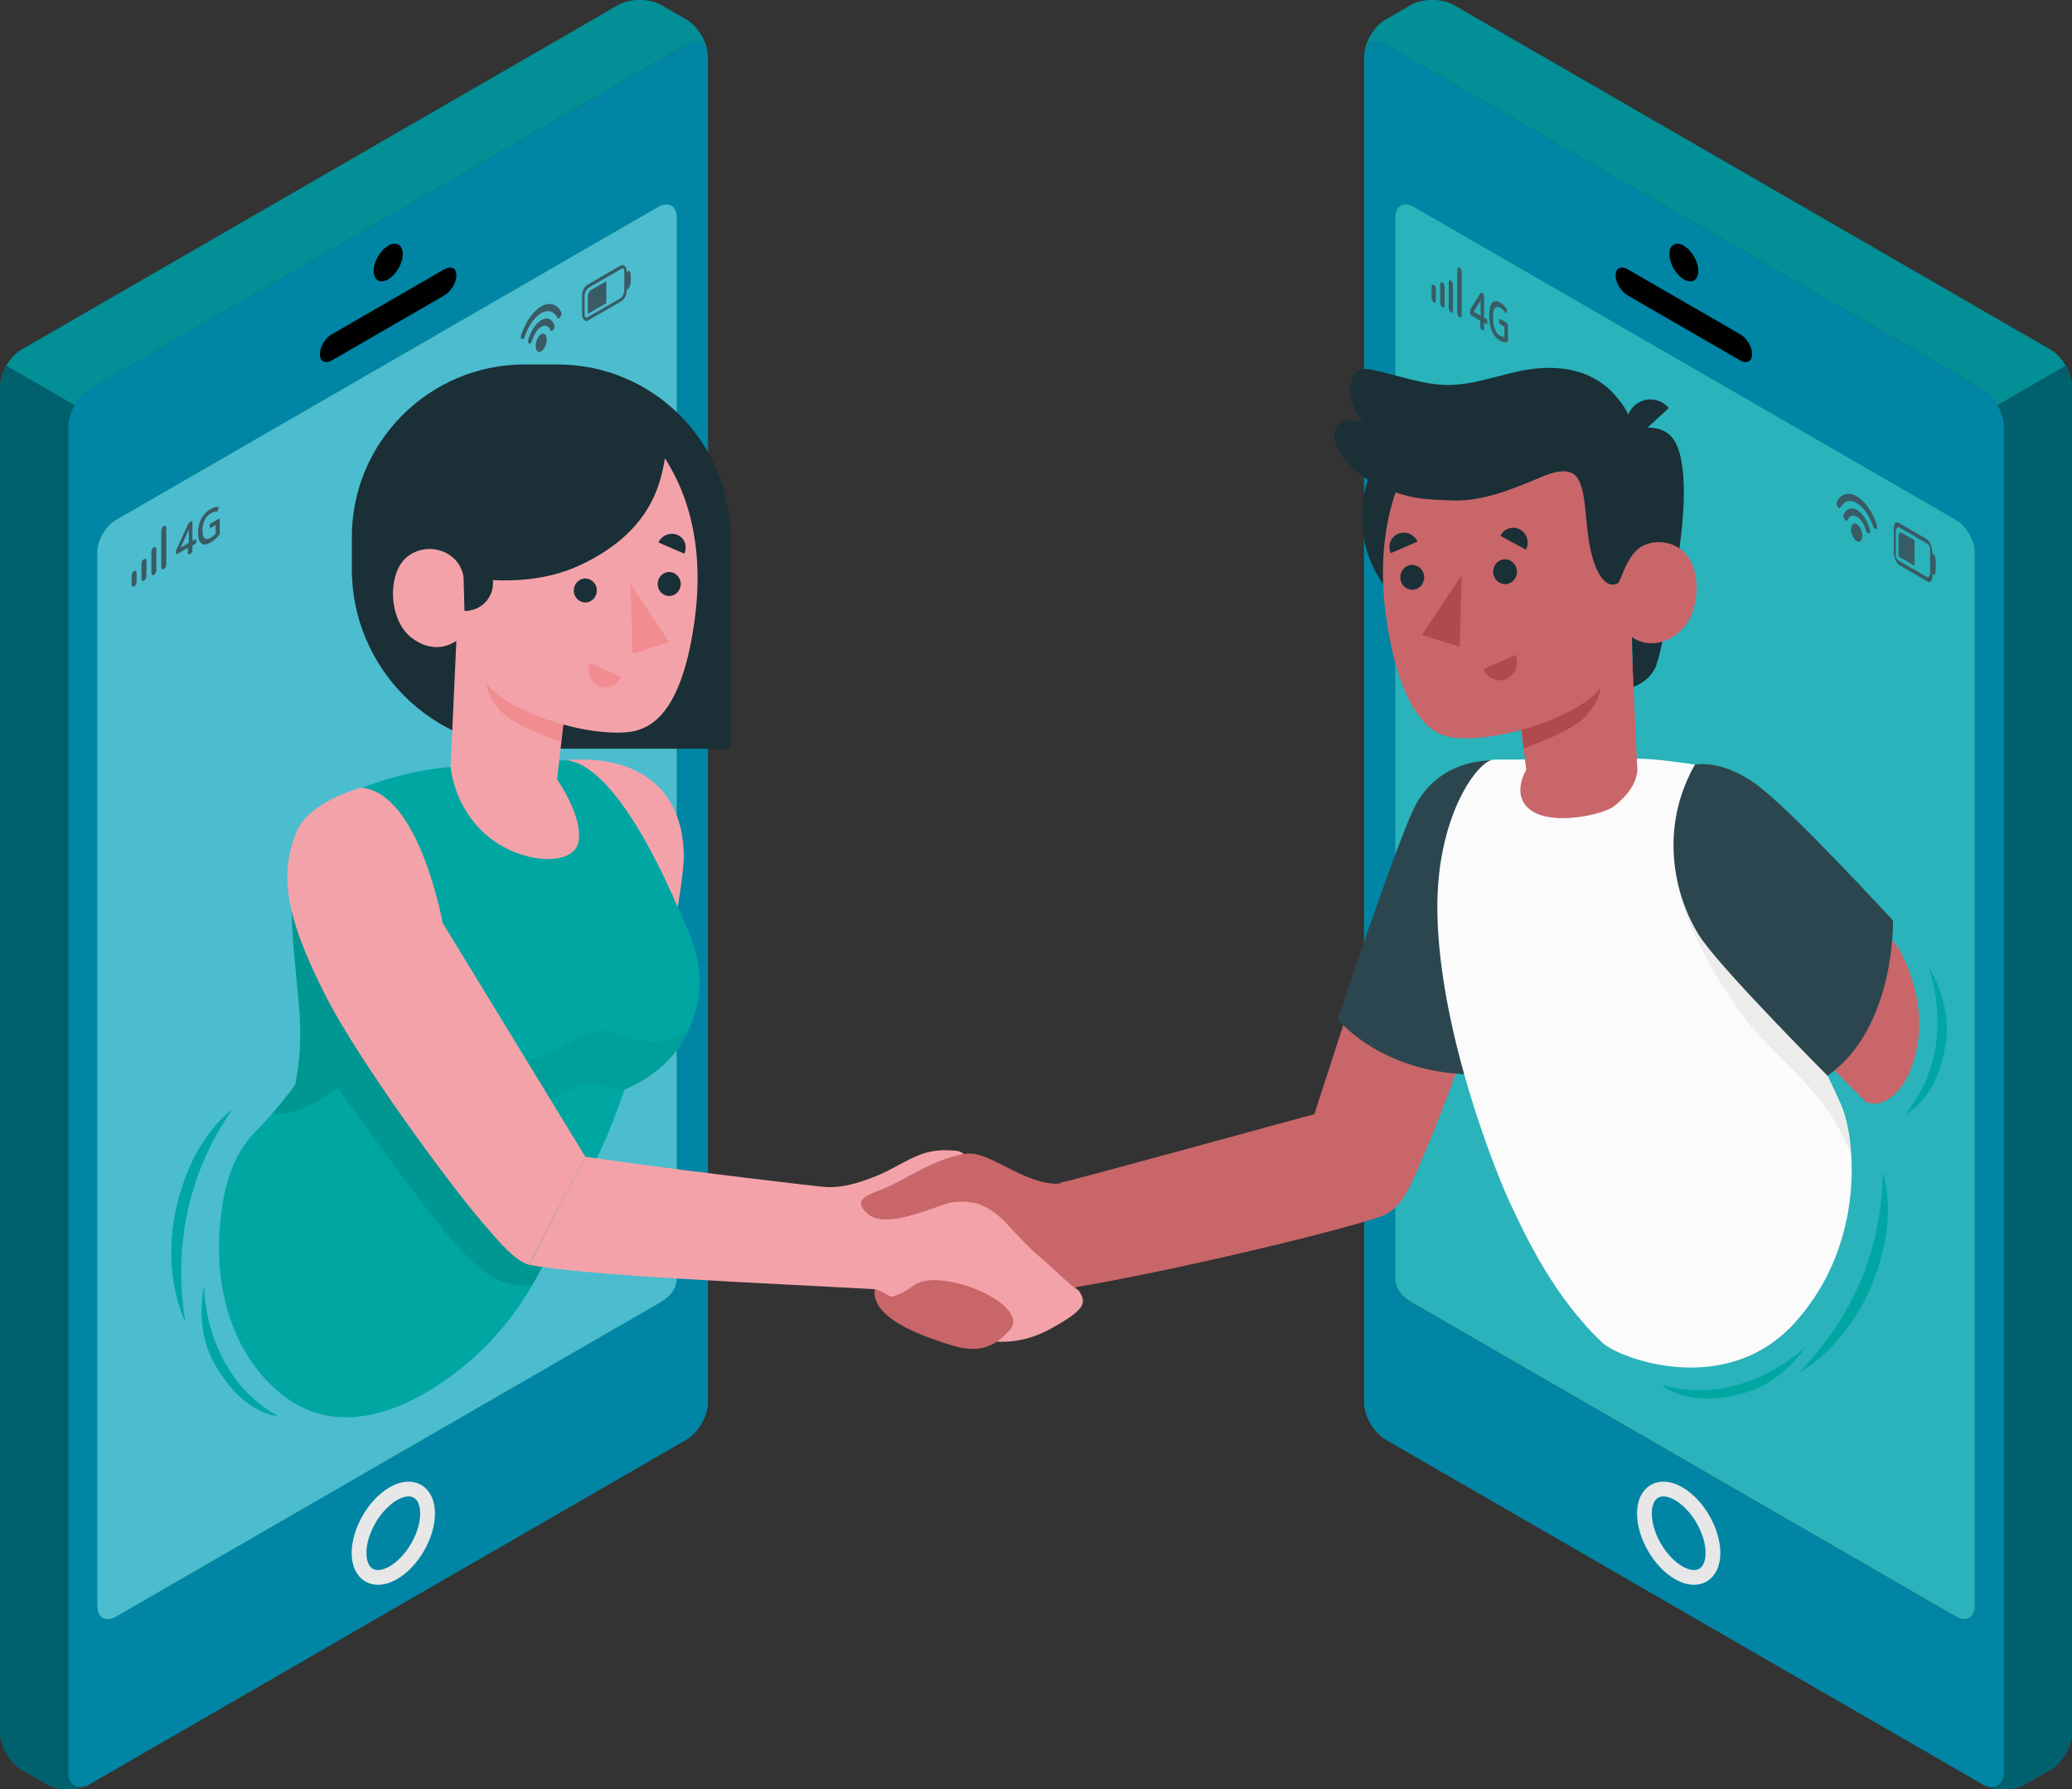 <?xml version="1.0" encoding="UTF-8"?><svg id="Layer_2" xmlns="http://www.w3.org/2000/svg" xmlns:xlink="http://www.w3.org/1999/xlink" viewBox="0 0 140.29 121.12"><rect x="0" y="0" width="140.29" height="121.12" fill="#333333" stroke="none"/><defs><clipPath id="clippath"><rect x="92.36" y="2.81" width="43.31" height="118.16" style="fill:none;"/></clipPath><clipPath id="clippath-1"><rect x="134.38" y="24.75" width="5.91" height="96.37" style="fill:none;"/></clipPath><clipPath id="clippath-2"><rect x="94.47" y="13.83" width="39.23" height="95.77" style="fill:none;"/></clipPath><clipPath id="clippath-3"><rect x="92.37" y="0" width="47.48" height="27.42" style="fill:none;"/></clipPath><clipPath id="clippath-4"><rect x="4.62" y="2.81" width="43.31" height="118.16" style="fill:none;"/></clipPath><clipPath id="clippath-5"><rect y="24.75" width="5.91" height="96.37" style="fill:none;"/></clipPath><clipPath id="clippath-6"><rect x="6.59" y="13.83" width="39.23" height="95.77" style="fill:none;"/></clipPath><clipPath id="clippath-7"><rect x="18.45" y="57.75" width="19.78" height="29.26" style="fill:none;"/></clipPath><clipPath id="clippath-8"><rect x="27.76" y="68.4" width="18.89" height="6.4" style="fill:none;"/></clipPath></defs><g id="Capa_1"><path d="m92.36,3.86v91.05c0,.94.66,2.07,1.47,2.54l40.37,23.31c.81.47,1.47.09,1.47-.85V28.87c0-.94-.66-2.08-1.47-2.54L93.83,3.02c-.81-.47-1.47-.09-1.47.85m2.11,10.87c0-.8.56-1.13,1.26-.72l36.71,21.19c.69.4,1.26,1.38,1.26,2.18v71.33c0,.8-.57,1.13-1.26.73l-36.71-21.19c-.7-.4-1.26-.91-1.26-1.71V14.73Z" style="fill:#00a7a2;"/><g style="opacity:.5;"><g style="clip-path:url(#clippath);"><path d="m92.36,3.86v91.05c0,.94.66,2.07,1.47,2.54l40.37,23.31c.81.47,1.47.09,1.47-.85V28.87c0-.94-.66-2.08-1.47-2.54L93.83,3.02c-.81-.47-1.47-.09-1.47.85m2.11,10.87c0-.8.56-1.13,1.26-.72l36.71,21.19c.69.4,1.26,1.38,1.26,2.18v71.33c0,.8-.57,1.13-1.26.73l-36.71-21.19c-.7-.4-1.26-.91-1.26-1.71V14.73Z" style="fill:#0064a7;"/></g></g><path d="m134.38,120.86c.81.37,2,.34,2.76-.09l1.68-.97c.81-.47,1.47-1.6,1.47-2.54V26.21c0-.36-.09-.74-.25-1.1-.05-.12-.11-.24-.17-.35,0,0,0,0,0,0l-4.62,2.67h0c.1.17.19.36.25.54.12.3.18.62.18.91v91.06c0,.86-.56,1.25-1.28.94" style="fill:#00a7a2;"/><g style="opacity:.7;"><g style="clip-path:url(#clippath-1);"><path d="m134.38,120.86c.81.37,2,.34,2.76-.09l1.68-.97c.81-.47,1.47-1.6,1.47-2.54V26.21c0-.36-.09-.74-.25-1.1-.05-.12-.11-.24-.17-.35,0,0,0,0,0,0l-4.62,2.67h0c.1.17.19.36.25.54.12.3.18.62.18.91v91.06c0,.86-.56,1.25-1.28.94" style="fill:#004259;"/></g></g><path d="m113.66,101.11c-1.28-.74-2.32-.14-2.32,1.34s1.04,3.28,2.32,4.01c1.28.74,2.32.14,2.32-1.34s-1.04-3.27-2.32-4.01Z" style="fill:none; stroke:#e7e7e7; stroke-miterlimit:10;"/><path d="m114.01,16.63c-.54-.31-.98-.06-.98.57s.44,1.39.98,1.71c.54.31.98.06.98-.57s-.44-1.39-.98-1.7" style="fill:#000100;"/><path d="m117.81,22.62l-7.6-4.39c-.45-.26-.82-.08-.82.41s.37,1.1.82,1.36l7.6,4.39c.45.26.82.08.82-.42s-.37-1.1-.82-1.36" style="fill:#000100;"/><path d="m94.47,86.53c0,.8.56,1.31,1.26,1.71l36.71,21.19c.69.4,1.26.08,1.26-.73V37.38c0-.8-.57-1.78-1.26-2.18l-36.71-21.19c-.7-.4-1.26-.08-1.26.72v71.8Z" style="fill:#00a7a2;"/><g style="opacity:.5;"><g style="clip-path:url(#clippath-2);"><path d="m94.47,86.53c0,.8.56,1.31,1.26,1.71l36.71,21.19c.69.4,1.26.08,1.26-.73V37.38c0-.8-.57-1.78-1.26-2.18l-36.71-21.19c-.7-.4-1.26-.08-1.26.72v71.8Z" style="fill:#54c0d3;"/></g></g><path d="m96.93,20.13v-.67c0-.14.06-.23.13-.19l.04.02c.07.04.12.19.12.33v.67c0,.14-.05.23-.12.19l-.04-.02c-.07-.04-.13-.19-.13-.34" style="fill:#395b65;"/><path d="m97.51,20.46v-1.16c0-.14.06-.23.13-.19l.04.02c.07.04.13.19.13.33v1.16c0,.15-.06.23-.13.19l-.04-.02c-.07-.04-.13-.19-.13-.34" style="fill:#395b65;"/><path d="m98.09,20.8v-1.64c0-.14.06-.23.13-.19l.03.02c.07.04.13.19.13.34v1.64c0,.14-.06.23-.13.19l-.03-.02c-.07-.04-.13-.19-.13-.34" style="fill:#395b65;"/><path d="m98.67,21.13v-2.84c0-.14.06-.23.13-.19l.04.02c.07.04.13.19.13.34v2.83c0,.15-.06.23-.13.19l-.04-.02c-.07-.04-.13-.19-.13-.33" style="fill:#395b65;"/><path d="m100.25,22.23s-.02-.06-.02-.1v-.42l-.65-.38s-.05-.06-.05-.12v-.15s0-.06,0-.08c0-.01.01-.03.02-.05l.69-1.09s.02-.03.03-.04c0,0,.02,0,.04.01l.09.05s.05.04.06.07c.01.03.02.07.02.11v1.45l.14.08s.05.04.06.06c.01.03.02.06.02.11v.1s0,.07-.02.09c0,.01-.03.01-.06,0l-.14-.08v.42s0,.07-.02.08c-.01.01-.03.01-.06,0l-.11-.06s-.05-.04-.06-.06m.02-.85v-1.04l-.47.76.47.27Z" style="fill:#395b65;"/><path d="m101.02,22.43c-.13-.3-.19-.66-.19-1.07s.06-.7.19-.85c.13-.15.31-.16.54-.03.09.05.18.12.26.2.08.08.15.17.2.26.01.02.02.04.02.06,0,.01,0,.03,0,.04l-.06.15s-.02.02-.03.02c0,0-.01-.01-.03-.04-.09-.15-.2-.26-.33-.33-.16-.09-.28-.08-.37.02-.09.11-.13.32-.13.64s.04.59.13.79c.08.21.21.35.35.44.06.03.11.05.16.07.05.01.09.02.13,0v-.68l-.27-.16s-.05-.04-.06-.06c-.01-.03-.02-.06-.02-.11v-.1s0-.08.02-.09c0-.01.03-.01.06,0l.43.25s.05.04.06.08c.01.03.02.08.02.13v.96s0,.06,0,.08c0,.02-.01.03-.03.04-.13.07-.3.04-.52-.09-.23-.13-.41-.35-.54-.65" style="fill:#395b65;"/><path d="m130.73,36.88c-.07-.19-.17-.33-.26-.38l-1.95-1.13c-.17-.1-.3.1-.3.44v1.46c0,.19.04.4.11.6.03.08.07.16.11.22.05.08.1.13.15.16l1.95,1.13c.17.1.3-.1.3-.44v-1.46c0-.19-.04-.4-.11-.6m-2.33.88c-.03-.07-.04-.16-.04-.26v-1.46c0-.25.11-.41.23-.34l1.95,1.13s.06.05.08.09c.01.02.02.04.03.07.03.07.04.17.04.26v1.46c0,.25-.11.41-.23.34l-1.95-1.13s-.09-.08-.12-.15" style="fill:#395b65;"/><path d="m129.63,36.57v1.73l-1.05-.61s-.03-.02-.03-.03c0,0,0-.03,0-.06v-1.31c0-.18.08-.3.17-.25l.91.53Z" style="fill:#395b65;"/><path d="m130.94,37.54c.07.04.13.32.13.62v.27c0,.3-.06.51-.13.48l-.13-.06v-1.38s.06.03.13.07" style="fill:#395b65;"/><path d="m126.09,36.27c0,.32-.17.48-.38.36-.21-.12-.38-.48-.38-.8s.17-.48.38-.36c.21.12.38.48.38.8" style="fill:#395b65;"/><path d="m125.72,34.52c-.38-.22-.71-.08-.88.3-.04.08-.02.21.04.31h0c.07.13.18.16.22.06.12-.28.35-.37.62-.22.27.15.5.52.62.93.04.15.15.24.22.2h0c.06-.04.07-.15.04-.27-.17-.58-.5-1.1-.88-1.32" style="fill:#395b65;"/><path d="m125.72,33.59c-.57-.33-1.06-.16-1.35.36-.04.08-.03.22.03.33h0c.07.13.17.16.22.07.23-.43.64-.57,1.1-.3.46.27.87.88,1.1,1.57.05.14.15.23.22.19.06-.04.07-.16.03-.29-.28-.85-.78-1.6-1.35-1.92" style="fill:#395b65;"/><path d="m92.37,3.63c.1-.76.71-1.04,1.45-.62l40.38,23.31c.4.23.77.64,1.04,1.1l4.62-2.67c-.27-.46-.63-.86-1.04-1.09L98.45.35c-.81-.47-2.12-.47-2.94,0l-1.69.97c-.74.43-1.36,1.42-1.45,2.31" style="fill:#00a7a2;"/><g style="opacity:.2;"><g style="clip-path:url(#clippath-3);"><path d="m92.37,3.63c.1-.76.71-1.04,1.45-.62l40.38,23.31c.4.23.77.64,1.04,1.1l4.62-2.67c-.27-.46-.63-.86-1.04-1.09L98.45.35c-.81-.47-2.12-.47-2.94,0l-1.69.97c-.74.43-1.36,1.42-1.45,2.31" style="fill:#0c2c65;"/></g></g><path d="m122.26,91.15s-4.18,4.19-9.75,2.59c0,0,1.68,1.65,5.62.54,2.66-.75,4.13-3.13,4.13-3.13" style="fill:#00a7a2;"/><path d="m130.57,65.46s2.14,5.52-1.58,9.96c0,0,2.19-.86,2.77-4.92.39-2.73-1.19-5.04-1.19-5.04" style="fill:#00a7a2;"/><path d="m121.81,92.91c3.9-4.03,5.62-8.73,5.66-13.54,0,0,1.14,2.86-.64,7.37-1.78,4.51-5.02,6.17-5.02,6.17" style="fill:#00a7a2;"/><path d="m46.47,3.02L6.09,26.32c-.81.47-1.47,1.61-1.47,2.54v91.05c0,.93.66,1.32,1.47.85l40.38-23.31c.81-.47,1.46-1.61,1.46-2.54V3.86c0-.94-.66-1.32-1.46-.85m-.65,83.51c0,.8-.56,1.31-1.26,1.71L7.85,109.43c-.69.4-1.26.08-1.26-.73V37.38c0-.8.56-1.78,1.26-2.18L44.56,14.01c.7-.4,1.26-.08,1.26.72v71.8Z" style="fill:#00a7a2;"/><g style="opacity:.5;"><g style="clip-path:url(#clippath-4);"><path d="m46.47,3.02L6.09,26.32c-.81.47-1.47,1.61-1.47,2.54v91.05c0,.93.66,1.32,1.47.85l40.38-23.31c.81-.47,1.46-1.61,1.46-2.54V3.86c0-.94-.66-1.32-1.46-.85m-.65,83.51c0,.8-.56,1.31-1.26,1.71L7.85,109.43c-.69.4-1.26.08-1.26-.73V37.38c0-.8.56-1.78,1.26-2.18L44.56,14.01c.7-.4,1.26-.08,1.26.72v71.8Z" style="fill:#0064a7;"/></g></g><path d="m5.91,120.86c-.81.37-2,.34-2.75-.09l-1.68-.97c-.81-.47-1.47-1.6-1.47-2.54V26.21c0-.36.09-.74.25-1.1.05-.12.11-.24.18-.35,0,0,0,0,0,0l4.62,2.67h0c-.1.17-.19.36-.25.54-.11.3-.18.62-.18.91v91.06c0,.86.56,1.25,1.28.94" style="fill:#00a7a2;"/><g style="opacity:.7;"><g style="clip-path:url(#clippath-5);"><path d="m5.91,120.86c-.81.37-2,.34-2.75-.09l-1.68-.97c-.81-.47-1.47-1.6-1.47-2.54V26.21c0-.36.09-.74.25-1.1.05-.12.11-.24.18-.35,0,0,0,0,0,0l4.62,2.67h0c-.1.17-.19.36-.25.54-.11.3-.18.62-.18.91v91.06c0,.86.56,1.25,1.28.94" style="fill:#004259;"/></g></g><path d="m26.63,101.11c1.28-.74,2.32-.14,2.32,1.34s-1.04,3.28-2.32,4.01c-1.28.74-2.32.14-2.32-1.34s1.04-3.27,2.32-4.01Z" style="fill:none; stroke:#e7e7e7; stroke-miterlimit:10;"/><path d="m26.28,16.63c.54-.31.99-.06.99.57s-.44,1.39-.99,1.71c-.54.31-.98.06-.98-.57s.44-1.39.98-1.7" style="fill:#000100;"/><path d="m22.48,22.62l7.6-4.39c.46-.26.82-.08.82.41s-.37,1.1-.82,1.36l-7.6,4.39c-.46.26-.82.08-.82-.42s.37-1.1.82-1.36" style="fill:#000100;"/><path d="m45.82,86.53c0,.8-.56,1.31-1.26,1.71L7.85,109.43c-.69.4-1.26.08-1.26-.73V37.38c0-.8.56-1.78,1.26-2.18L44.56,14.01c.7-.4,1.26-.08,1.26.72v71.8Z" style="fill:#00a7a2;"/><g style="opacity:.9;"><g style="clip-path:url(#clippath-6);"><path d="m45.82,86.53c0,.8-.56,1.31-1.26,1.71L7.85,109.43c-.69.4-1.26.08-1.26-.73V37.38c0-.8.56-1.78,1.26-2.18L44.56,14.01c.7-.4,1.26-.08,1.26.72v71.8Z" style="fill:#54c0d3;"/></g></g><path d="m36.27,23.42c0,.32.17.49.37.36.21-.12.38-.48.38-.8s-.17-.48-.38-.36c-.21.12-.37.48-.37.8" style="fill:#395b65;"/><path d="m35.77,22.98c-.03.12-.02.23.04.27h0c.07.04.18-.05.22-.2.12-.41.35-.78.62-.93.27-.15.5-.06.62.22.04.1.15.07.22-.06h0c.05-.1.07-.23.04-.31-.17-.39-.5-.53-.88-.3-.38.22-.71.74-.88,1.32" style="fill:#395b65;"/><path d="m35.29,22.66c-.04.12-.03.25.03.29.07.04.17-.04.22-.18.23-.7.64-1.3,1.1-1.57.46-.27.87-.13,1.1.3.05.09.15.06.22-.07h0c.06-.11.07-.25.03-.33-.29-.52-.78-.69-1.35-.36-.56.33-1.07,1.07-1.35,1.92" style="fill:#395b65;"/><path d="m8.91,39.56v-.58c0-.13.07-.26.15-.31l.04-.02c.08-.05.15.02.15.14v.58c0,.12-.06.27-.15.31l-.04.02c-.08.05-.15-.02-.15-.14" style="fill:#395b65;"/><path d="m9.58,39.17v-1c0-.12.06-.26.15-.31l.04-.02c.08-.05.15.02.15.14v1c0,.13-.07.26-.15.31l-.04.02c-.08.05-.15-.02-.15-.14" style="fill:#395b65;"/><path d="m10.25,38.78v-1.42c0-.13.07-.27.15-.31l.04-.02c.08-.05.15.02.15.14v1.42c0,.13-.07.27-.15.31l-.04.02c-.08.05-.15-.02-.15-.14" style="fill:#395b65;"/><path d="m10.92,38.39v-2.46c0-.13.06-.26.15-.31l.04-.02c.08-.05.15.02.15.14v2.46c0,.13-.07.27-.15.31l-.04.02c-.08.05-.15-.02-.15-.14" style="fill:#395b65;"/><path d="m12.74,37.51s-.02-.03-.02-.07v-.36l-.75.44s-.06,0-.06-.04v-.13s0-.05,0-.07c0-.02.01-.04.03-.07l.8-1.75s.03-.05.04-.07c0-.02.03-.03.05-.04l.11-.06s.05-.02.07-.01c.01.01.02.04.02.08v1.26l.17-.1s.05-.02.07-.01c.01.01.02.04.02.08v.09s0,.07-.02.09c-.01.03-.04.05-.07.06l-.17.1v.36s0,.07-.02.09c-.01.02-.04.05-.07.07l-.12.07s-.05.02-.07.01m.03-.77v-.9l-.55,1.21.55-.32Z" style="fill:#395b65;"/><path d="m13.63,36.78c-.15-.11-.22-.34-.22-.71s.07-.68.22-.96c.15-.28.36-.5.62-.65.11-.06.21-.11.3-.13.09-.02.17-.03.23,0,.01,0,.02.01.02.03,0,.01,0,.02,0,.04l-.07.2s-.02.04-.03.04c0,0-.02,0-.03,0-.11-.02-.24.02-.38.1-.18.1-.32.25-.43.45-.1.2-.15.43-.15.71s.05.46.15.53c.1.08.24.07.41-.03.06-.04.12-.08.18-.13.06-.05.11-.1.15-.14v-.59l-.31.18s-.05.02-.07.01c-.01,0-.02-.04-.02-.08v-.08s0-.07.02-.09c.01-.02.03-.04.07-.06l.5-.29s.06-.02.07,0c.02.01.02.04.02.09v.83s0,.06,0,.08c0,.02-.02.04-.03.06-.14.21-.34.38-.59.53-.27.16-.48.18-.62.07" style="fill:#395b65;"/><path d="m42.31,18.01c-.08-.08-.19-.09-.3-.03l-2.25,1.3c-.2.11-.35.43-.35.73v1.26c0,.17.05.3.13.38.04.04.08.06.12.07.06.01.12,0,.18-.04l2.25-1.3c.19-.11.35-.43.35-.73v-1.26c0-.17-.05-.3-.13-.38m-2.68,3.48s-.05-.09-.05-.18v-1.26c0-.22.12-.47.26-.56l2.25-1.3s.07-.03.09-.02c.02,0,.03,0,.04.02.03.03.05.09.05.18v1.26c0,.22-.12.48-.26.56l-2.25,1.3c-.05.03-.1.03-.13,0" style="fill:#395b65;"/><path d="m41.05,19.02v1.5l-1.21.7s-.03.01-.04.02c0,0,0-.02,0-.05v-1.13c0-.16.09-.36.2-.42l1.06-.61Z" style="fill:#395b65;"/><path d="m42.56,18.34c.08-.05.15.12.15.38v.23c0,.26-.07.51-.15.57l-.15.1v-1.2s.07-.04.16-.09" style="fill:#395b65;"/><path d="m47.92,3.63c-.11-.76-.71-1.04-1.45-.62L6.09,26.32c-.4.23-.77.64-1.04,1.1L.43,24.75c.27-.46.63-.86,1.04-1.09L41.84.35c.81-.47,2.12-.47,2.94,0l1.69.97c.74.43,1.36,1.42,1.45,2.31" style="fill:#00a7a2;"/><g style="opacity:.2;"><path d="m47.92,3.63c-.11-.76-.71-1.04-1.45-.62L6.09,26.32c-.4.23-.77.64-1.04,1.1L.43,24.75c.27-.46.63-.86,1.04-1.09L41.84.35c.81-.47,2.12-.47,2.94,0l1.69.97c.74.43,1.36,1.42,1.45,2.31" style="fill:#0c2c65;"/></g><path d="m13.82,87.09s-.05,5.92,4.99,8.76c0,0-2.35-.04-4.33-3.62-1.33-2.42-.67-5.14-.67-5.14" style="fill:#00a7a2;"/><path d="m12.54,89.46c-.87-5.54.43-10.38,3.17-14.33,0,0-2.58,1.68-3.72,6.39-1.14,4.71.55,7.93.55,7.93" style="fill:#00a7a2;"/><path d="m100.24,56.45l1.66-4.96c-4.36.77-5.55,1.38-6.84,4.98l-.85,2.88-5.22,16.07c-1.24.32-16.64,4.57-17.18,4.63-.02.02-.03.04-.04.06-5.03.32-6.64.54-6.64.54,1.41,3.7,4.06,5.78,7.72,6.53v-.08s0,.02,0,.03c6.48-1.1,17.11-3.61,20.57-4.76,1.46-.46,2.08-2.11,2.68-3.48,2.44-5.59,5-13.14,5.89-17.67.53-2.71-.3-4.08-1.75-4.78" style="fill:#c86669;"/><path d="m101.9,51.5s-4.34-.66-6.21,3.31c-1.27,2.68-5.12,14.17-5.12,14.17,0,0,2.75,3.51,8.74,3.74,0,0,5.67-13.02,5.35-13.43-.32-.42-2.76-7.79-2.76-7.79" style="fill:#2c464f;"/><path d="m101.1,51.42c-1.05.11-3.72,3.67-3.78,9.75-.07,8.14,3.91,18.1,4.92,20.26,1.01,2.15,2.95,6.36,6.28,9.48,1.07,1,8.37,3.84,13.07-1.45,4.79-5.38,4.03-12.44,3.07-14.65-1.6-3.71-4.43-8.01-4.33-12.89-.6-3.5-1.75-8.03-4.36-9.93-1.08-.27-4.46-.71-5.13-.62l-9.74.05Z" style="fill:#fbfbfb;"/><path d="m114.88,57.88l-1.34,1.68c.41,2.66,2.41,6.5,4.75,9.56,1.83,2.39,5.55,4.86,7.04,9.08-.09-1.48-.37-2.69-.68-3.39-1.6-3.71-4.43-8.01-4.33-12.89-.1-.58-.21-1.19-.35-1.8l-1.26-1.13-3.85-1.1Z" style="fill:#ececeb;"/><path d="m115.97,51.99c2.29.57,3.51,1.78,5.53,4.06,2.28,2.59,6.98,8.02,6.98,8.02,3.29,5.69.33,11.49-2.13,10.53,0,0-5.55-5.42-8.96-9.53-2.28-2.75-3.45-4.32-3.57-7.33-.1-2.37.32-4.78,2.16-5.75" style="fill:#c86669;"/><path d="m114.76,51.76s1.98-.44,4.55,1.64c2.57,2.07,8.86,8.91,8.86,8.91,0,0,.19,7.25-4.43,10.51,0,0-6.81-6.83-8.49-9.2-1.41-1.98-3.3-6.88-.49-11.87" style="fill:#2c464f;"/><path d="m113.55,38.08s-1,6.07-1.46,7.08c-.46,1.01-1.51,1.34-1.51,1.34l-.11-4.23,3.09-4.2Z" style="fill:#1a2f36;"/><path d="m110.32,29.26s1.64-.83,2.77.22c1.11,1.03,1.2,4.64.35,9.3l-2.83-.15-.29-9.37Z" style="fill:#1a2f36;"/><path d="m108.01,34.62c.21,4.36-3.16,8.06-7.52,8.27-4.36.21-8.06-3.16-8.27-7.52-.21-4.36,3.16-8.06,7.52-8.27,4.36-.21,8.06,3.16,8.27,7.52" style="fill:#1a2f36;"/><path d="m110.55,29.87l2.44-2.25c-.61-.71-1.65-.78-2.33-.16-.68.62-.73,1.7-.12,2.41" style="fill:#1a2f36;"/><path d="m95.91,30.38c-.5.86-2.98,4.46-2.08,11.23.86,6.37,2.9,7.86,3.99,8.2,1.09.34,3.27.14,5.18-.4l.34,2.7s-1.12,1.79.39,2.79c1.48.98,4.82.26,5.59-.35,1.8-1.44,1.53-2.66,1.53-2.66l-.4-8.79s1.36,1.12,3.11-.2c1.65-1.24,1.73-4.52.33-5.65-1.39-1.13-3.63-.45-3.94,1.36,0,0-.06-6.73-3.88-8.52-4.88-2.29-10.17.29-10.17.29" style="fill:#c86669;"/><path d="m109.54,39.49c.21-.12.58-1.92,1.64-2.53.97-.56-.87-8.62-.87-8.65-.11-.59-.72-1.29-1.11-1.72-.59-.64-1.36-1.1-2.18-1.37-1.13-.37-2.35-.39-3.52-.21-1.82.28-3.57,1.04-5.42,1.05-1.75,0-3.42-.67-5.14-1.02-.33-.07-.7-.11-.99.07-.16.1-.28.27-.36.44-.24.5-.22,1.1-.05,1.63.16.53.46,1.01.77,1.47-.61-.29-1.47-.31-1.83.26-.28.45-.1,1.04.15,1.5,1.07,1.93,2.98,2.77,4.98,3.23.73.17,1.81.19,2.55.23,2.16.12,4.23-.75,6.22-1.59.55-.23,1.62-.63,2.22-.15.74.6.71,2.55.93,4.16.35,2.51,1.19,3.63,2,3.19" style="fill:#1a2f36;"/><path d="m102.62,44.33l-2.18.97c.26.63.96.92,1.56.65.6-.27.88-1,.62-1.62" style="fill:#b14a4d;"/><path d="m94.81,39.13c.03.46.41.81.86.79.45-.03.78-.43.76-.89-.03-.46-.41-.81-.86-.79-.45.03-.78.43-.76.89" style="fill:#1a2f36;"/><path d="m101.1,38.75c.03.46.41.81.86.79.44-.03.78-.43.75-.89-.03-.46-.41-.82-.86-.79s-.78.43-.75.89" style="fill:#1a2f36;"/><polygon points="98.97 38.92 98.83 43.78 96.27 42.98 98.97 38.92" style="fill:#b14a4d;"/><path d="m103.01,49.4c1.6-.37,4.74-1.72,5.34-2.89,0,0,.06.75-.89,1.88-.95,1.13-4.29,2.27-4.29,2.27l-.16-1.26Z" style="fill:#b14a4d;"/><path d="m94.17,37.44l1.81-.78c-.24-.51-.83-.74-1.33-.52-.5.22-.71.8-.48,1.31" style="fill:#1a2f36;"/><path d="m101.59,36.27l1.73.94c.25-.5.07-1.11-.41-1.37-.48-.26-1.07-.07-1.32.43" style="fill:#1a2f36;"/><path d="m49.48,50.68h-13.49c-6.71,0-12.16-5.43-12.17-12.15v-2.12c-.02-6.47,5.22-11.73,11.69-11.74h2.2c6.47-.02,11.73,5.21,11.74,11.69l.03,14.32Z" style="fill:#1a2f36;"/><path d="m38.31,51.45c4.84-.37,7.89,1.88,7.99,6.38.05,2.27-1.91,11.29-1.91,11.29l-6.08-17.67Z" style="fill:#f4a2a9;"/><path d="m38.31,51.45c2.46.24,5.18,4.45,7.54,9.86.93,2.13,2.62,4.99.49,8.98-1.32,2.46-4.05,3.46-4.05,3.46-.92,2.65-2.12,5.7-4.23,8.71,0,0-1.48,5.44-5.99,9.44-1.1.97-7.79,6.9-13.19,2.33-3.21-2.72-4.33-7.06-4-11.13.19-2.4.72-4.77,2.41-6.49,1.61-1.64,2.69-3.17,2.69-3.17.86-4.08-.12-6.86-.23-11.73.6-3.5,2.08-6.47,4.7-8.36,1.9-.74,3.91-1.25,6.05-1.44l7.8-.44Z" style="fill:#00a7a2;"/><g style="opacity:.1;"><g style="clip-path:url(#clippath-7);"><path d="m38.23,82.21l-.33-2.63s-11.37-17.8-11.84-18.3c-.28-.3-3-2.12-5.13-3.52-.55,1.2-.93,2.52-1.18,3.93.1,4.88,1.08,7.65.23,11.73,0,0-.58.83-1.53,1.91,1.68.44,4.43-1.68,4.43-1.68,0,0,5.5,7.75,7.89,10.5,2.25,2.58,3.6,2.96,5.26,2.85,1.47-2.5,2.03-4.55,2.03-4.55.06-.08.11-.16.16-.24" style="fill:#000100;"/></g></g><g style="opacity:.05;"><g style="clip-path:url(#clippath-8);"><path d="m46.34,70.28c.12-.21.22-.43.31-.63-2.2,1.69-3.74.5-5.58.14-1.91-.37-3.33,2.36-6.9,2.01-4.7-.46-6.41-3.41-6.41-3.41,0,0-.12,5.12,5.7,6.24,3.89.75,5.32-1.35,6.4-1.35.47,0,.89.36,2.44.46,0,0,2.73-.99,4.05-3.46" style="fill:#000100;"/></g></g><path d="m45.02,31.01c.48.83,2.9,4.33,2.02,10.9-.83,6.18-2.82,7.19-3.87,7.52-1.06.33-3.18.14-5.03-.39l-.42,3.72s1.8,2.56,1.44,4.25c-.36,1.69-3.95,1.47-6.21-.47-2.26-1.94-2.44-4.64-2.44-4.64l.39-8.53s-1.32,1.09-3.02-.19c-1.6-1.21-1.67-4.39-.32-5.48,1.35-1.1,3.52-.44,3.82,1.32,0,0,4.2.97,7.91-.77,4.74-2.22,5.43-5.44,5.73-7.22" style="fill:#f4a2a9;"/><path d="m31.45,41.36l-.11-3.88c1.1,0,2.02.87,2.04,1.94.03,1.07-.83,1.94-1.93,1.94" style="fill:#1a2f36;"/><path d="m39.94,44.87l2.12.95c-.25.61-.93.89-1.51.63-.59-.26-.85-.97-.6-1.57" style="fill:#f18c91;"/><path d="m46.09,39.58c-.03.45-.4.79-.83.76-.43-.03-.76-.41-.73-.86s.4-.79.83-.76c.43.03.76.42.73.86" style="fill:#1a2f36;"/><path d="m40.41,40.02c-.03.45-.4.79-.83.76-.43-.03-.76-.42-.73-.86.03-.45.4-.79.83-.76.43.03.76.42.73.86" style="fill:#1a2f36;"/><polygon points="42.69 39.53 42.83 44.25 45.31 43.47 42.69 39.53" style="fill:#f18c91;"/><path d="m38.13,49.03c-1.56-.36-4.61-1.67-5.18-2.81,0,0-.05.73.87,1.83.93,1.1,4.18,2.19,4.18,2.19l.13-1.21Z" style="fill:#f18c91;"/><path d="m46.34,37.48l-1.76-.76c.23-.49.81-.72,1.29-.51.49.21.69.78.46,1.27" style="fill:#1a2f36;"/><path d="m35.81,85.61l3.82-7.31c1.27.18,2.54.36,3.8.53,2.53.35,12.07,1.52,12.61,1.53.99.01,1.81-.19,3.05-.66,1.51-.57,2.63-1.48,3.85-1.73.76-.16,1.34-.11,1.72-.08.72.05.54.44,1.25.57.2.04.41.08.56.22.28.26.08.42-.07.63-.17.24-.23.58-.29.87-.05.26-.27,1.16.1,1.3,1.81.7,2.01,1.73,4.35,3.74,1.12.96,1.73,1.65,2.48,2.14.47.71.51,1.16-1.17,2.16-1.12.67-3.15,1.95-6.42.92-3.59-1.12-5.42-3.13-6.35-3.18-6.56-.37-19.74-.91-23.31-1.66" style="fill:#f4a2a9;"/><path d="m39.63,78.3l-9.66-15.83s-1.58-8.84-5.52-9.15c0,0-3.6.93-4.42,3.09-.99,2.62-.94,5.18,2.01,10.98,2.23,4.38,8.28,12.65,10.7,15.45.98,1.13,2.05,2.46,3.06,2.77" style="fill:#f4a2a9;"/><path d="m59.23,87.29c.26.04.78.29,1.01.49.37-.03.89-.23,1.63-.77,1.81-1.32,8.03,1.33,6.49,3.03-1.11,1.24-2.2,1.56-3.97,1.01-2.62-.8-5.4-2-5.16-3.78" style="fill:#c86669;"/><path d="m65.26,78.11c-2.06.36-4.2,1.86-5.32,2.31-1.12.45-2.27.73-1.24,1.71,1.03.98,3.53,0,5.25-.61,1.17-.42,2.66,0,3.32.28.48.2.23-1.11.23-1.11-.41-.57,4.47,0,4.3-.56-2.56.11-4.89-2.39-6.54-2.01" style="fill:#c86669;"/></g></svg>